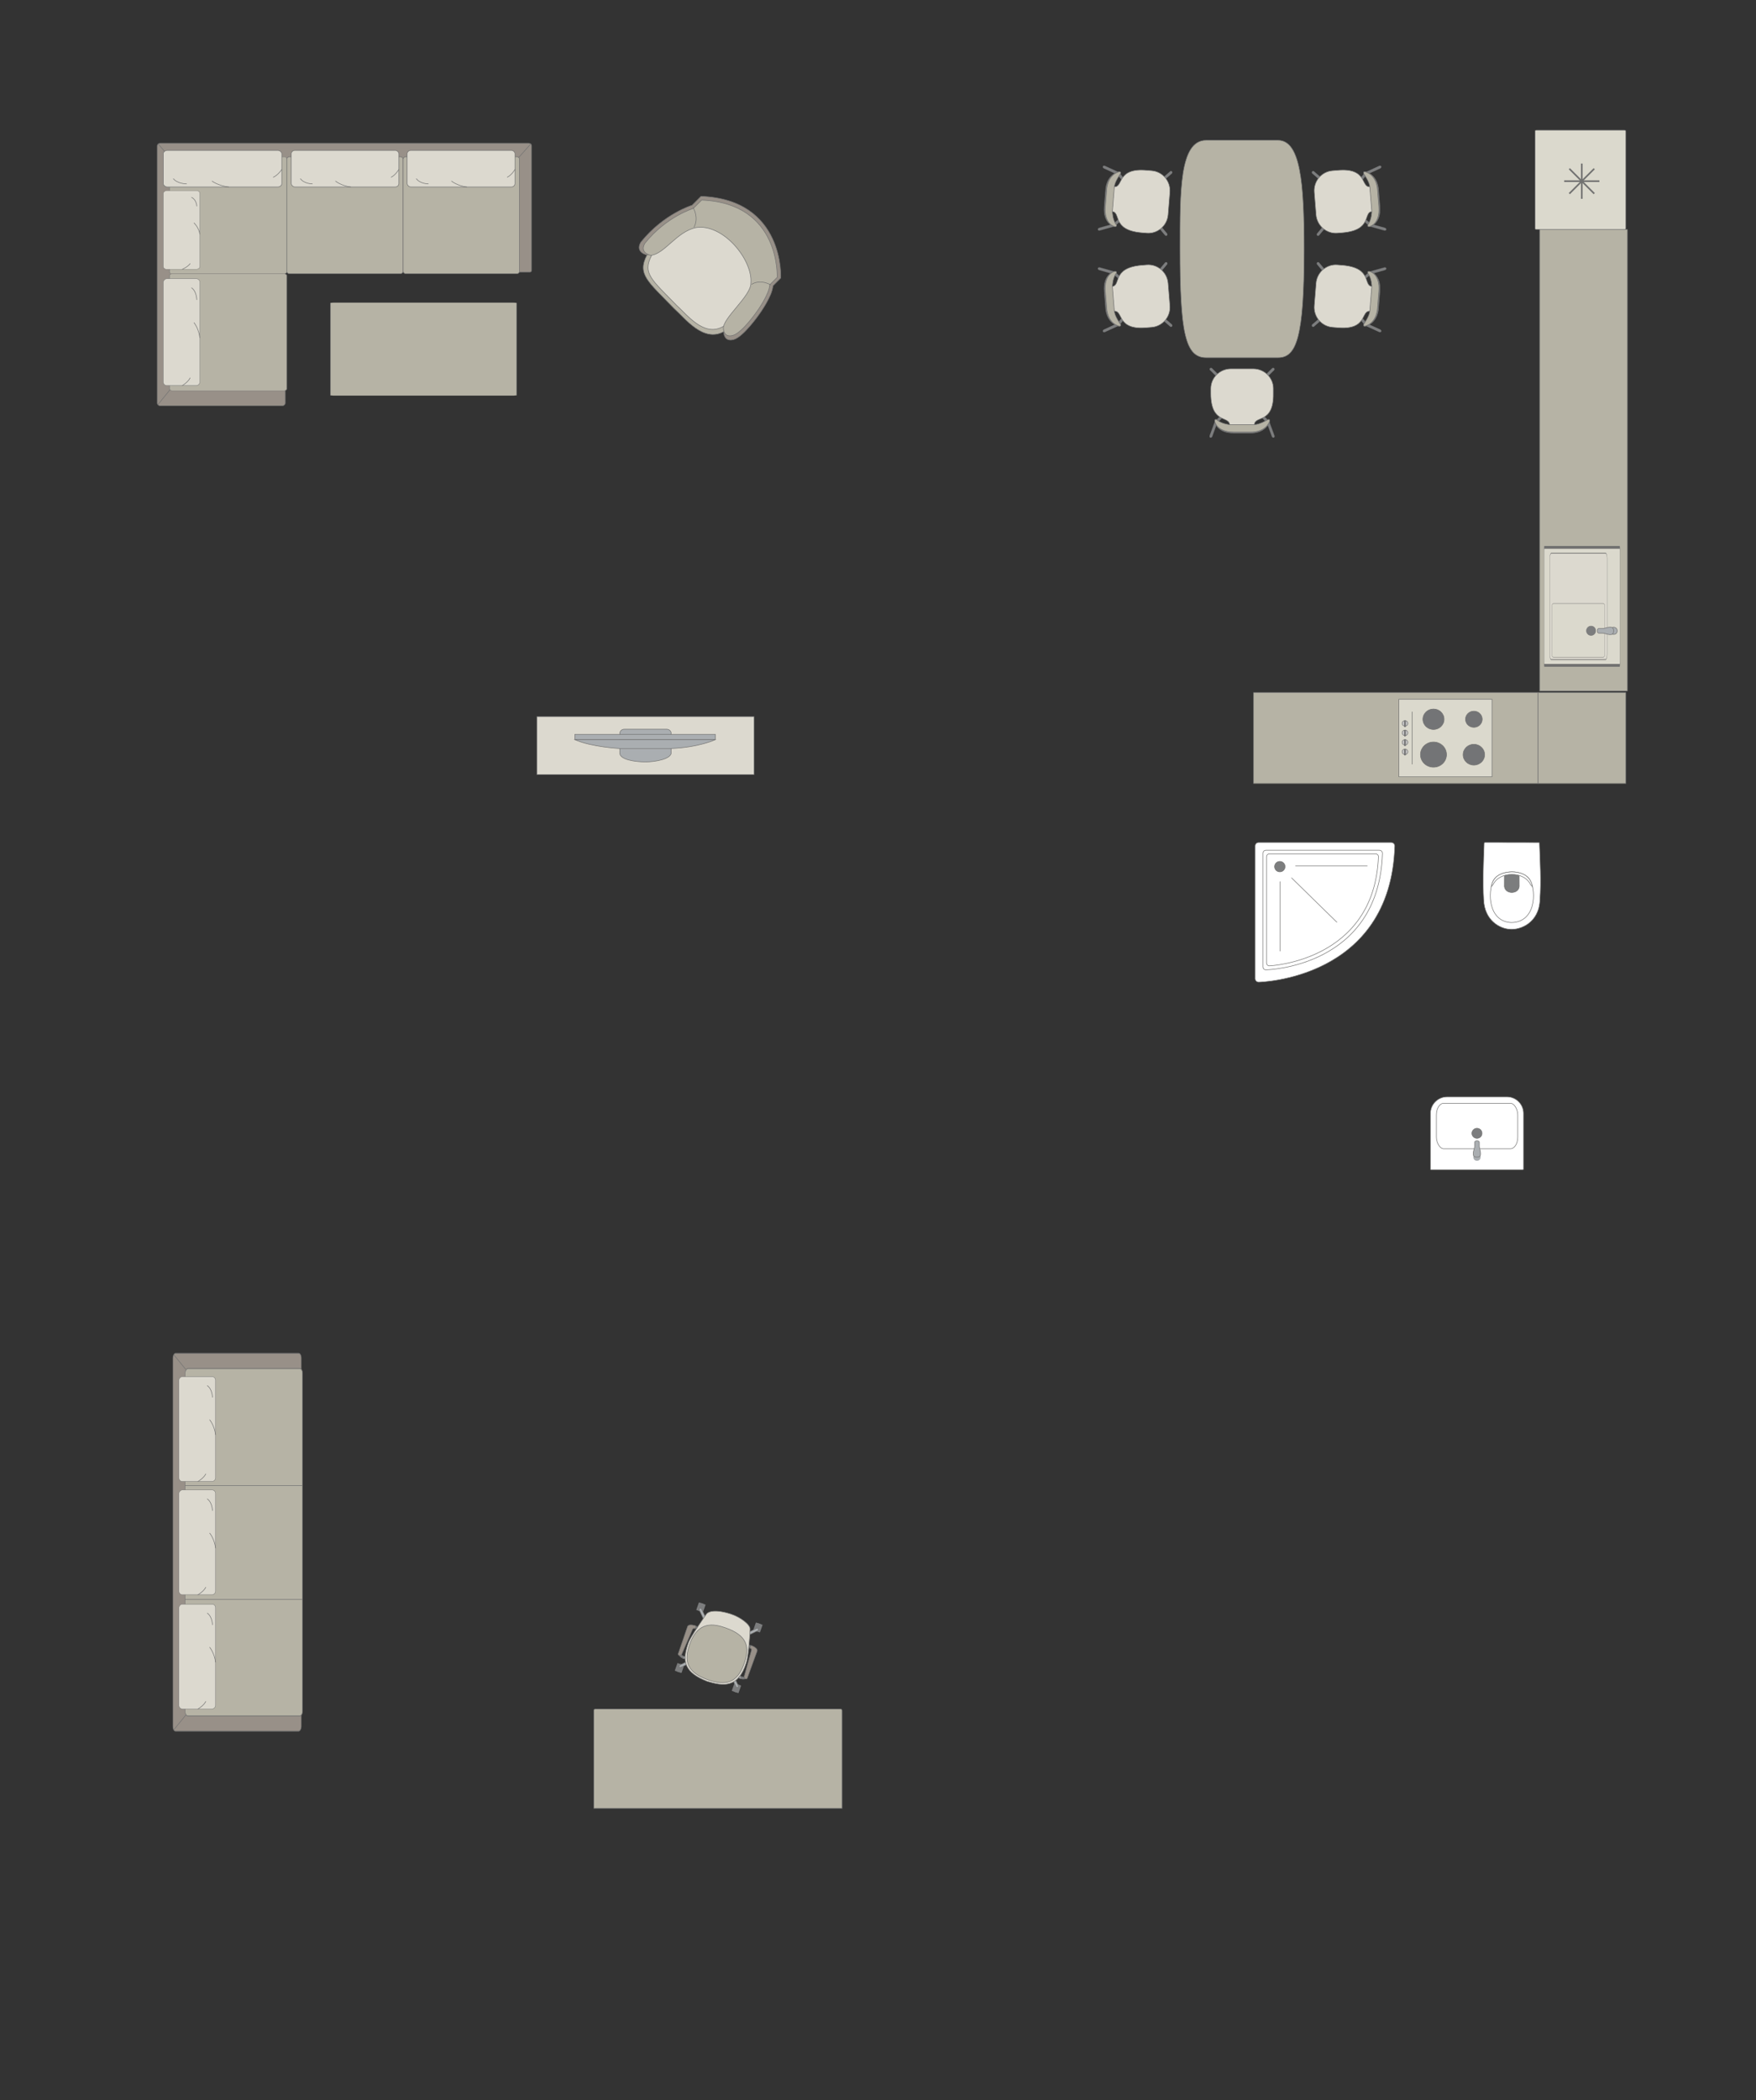 <?xml version="1.0" encoding="UTF-8"?>
<!DOCTYPE svg PUBLIC "-//W3C//DTD SVG 1.1//EN" "http://www.w3.org/Graphics/SVG/1.1/DTD/svg11.dtd">
<!-- Creator: CorelDRAW -->
<svg xmlns="http://www.w3.org/2000/svg" xml:space="preserve" width="113.136mm" height="135.286mm" version="1.1" style="shape-rendering:geometricPrecision; text-rendering:geometricPrecision; image-rendering:optimizeQuality; fill-rule:evenodd; clip-rule:evenodd"
viewBox="0 0 12785.98 15289.21"
 xmlns:xlink="http://www.w3.org/1999/xlink"
 xmlns:xodm="http://www.corel.com/coreldraw/odm/2003">
 <rect x="0" y="0" width="12785.98" height="15289.21" fill="#333333" stroke="none"/>
 <defs>
  <style type="text/css">
   <![CDATA[
    .str4 {stroke:#727271;stroke-width:11.96;stroke-miterlimit:22.926}
    .str2 {stroke:#727271;stroke-width:3.98;stroke-miterlimit:22.926}
    .str0 {stroke:#727271;stroke-width:3.98;stroke-linejoin:round;stroke-miterlimit:22.926}
    .str3 {stroke:#727271;stroke-width:3.98;stroke-linecap:round;stroke-miterlimit:22.926}
    .str1 {stroke:#727271;stroke-width:3.98;stroke-linecap:round;stroke-linejoin:round;stroke-miterlimit:22.926}
    .fil4 {fill:none}
    .fil2 {fill:#DCD9CF}
    .fil8 {fill:#C8C8C8}
    .fil0 {fill:#B6B3A5}
    .fil5 {fill:#AAAEB1}
    .fil3 {fill:#989088}
    .fil1 {fill:#7C7D7E}
    .fil7 {fill:#737476}
    .fil6 {fill:#DBD9CD}
    .fil9 {fill:white}
   ]]>
  </style>
 </defs>
 <g id="мебель">
  <g id="_2145432131776">
   <path class="fil0 str0" d="M9496.03 1814.86l0 0c0,-490.63 -28.12,-793.58 -189.79,-793.58l-524.55 0c-194.28,0 -189.77,376.39 -189.77,790.26l0 0c0,604.66 36.84,791.94 189.77,791.94l524.55 0c133.03,0 189.79,-142.87 189.79,-788.63z"/>
   <g>
    <g>
     <rect class="fil1 str1" transform="matrix(0.091 0.109 -0.107 0.093 9626.04 2300.22)" width="139.54" height="732.59" rx="69.78" ry="69.78"/>
     <rect class="fil1 str1" transform="matrix(0.107 -0.093 -0.091 -0.109 9650.19 1996.91)" width="139.54" height="732.59" rx="69.78" ry="69.78"/>
     <rect class="fil1 str1" transform="matrix(0.091 0.109 -0.107 0.093 9975.16 1975.08)" width="139.54" height="732.59" rx="69.78" ry="69.78"/>
     <rect class="fil1 str1" transform="matrix(0.107 -0.093 -0.091 -0.109 9943.42 2373.76)" width="139.54" height="732.59" rx="69.78" ry="69.78"/>
     <rect class="fil1 str1" transform="matrix(0.037 0.138 -0.171 0.048 10091.4 1943.55)" width="139.54" height="732.59" rx="69.78" ry="69.78"/>
     <rect class="fil1 str1" transform="matrix(0.059 -0.13 -0.161 -0.074 10053.3 2422.23)" width="139.54" height="732.59" rx="69.78" ry="69.78"/>
     <path class="fil2 str1" d="M9976.6 2265.49l14.59 -180.71c-67.9,-3.13 5.03,-134.78 -214.07,-153.85l-39.25 -3.13c-79.05,-6.29 -148.95,54.08 -155.33,134.15l-13 163.31c-6.39,80.07 53.08,150.73 132.14,157.02l35.78 2.85c224.02,21.08 168.5,-127.15 239.14,-119.64z"/>
     <path class="fil1 str1" d="M9930.49 2359.42c0,0 43.49,-56.6 46.51,-93.9 3.02,-37.31 14.61,-180.72 14.61,-180.72 0,0 -1.74,-60.56 -31.09,-95.2 -6.52,-11.23 4.79,-17 15.18,-13.11 0,0 81.33,18.91 71.32,144.61 -10.01,125.71 -9.69,121.68 -9.69,121.68 0,0 -1.32,99.9 -88.5,129.19 -28.69,8.97 -18.34,-12.54 -18.34,-12.54z"/>
     <path class="fil0 str1" d="M9930.35 2359.41c0,0 40.57,-56.82 43.58,-94.13 3.02,-37.32 14.6,-180.72 14.6,-180.72 0,0 -1.25,-60.53 -28.2,-94.98 -5.97,-11.2 4.53,-17.02 14.13,-13.2 0,0 75.12,18.42 65.12,144.13 -10.01,125.71 -9.69,121.67 -9.69,121.67 0,0 -1.82,99.87 -82.66,129.65 -26.59,9.14 -16.88,-12.42 -16.88,-12.42z"/>
    </g>
    <g>
     <rect class="fil1 str1" transform="matrix(0.091 -0.109 -0.107 -0.093 9626.04 1324.56)" width="139.54" height="732.59" rx="69.78" ry="69.78"/>
     <rect class="fil1 str1" transform="matrix(0.107 0.093 -0.091 0.109 9650.19 1627.87)" width="139.54" height="732.59" rx="69.78" ry="69.78"/>
     <rect class="fil1 str1" transform="matrix(0.091 -0.109 -0.107 -0.093 9975.16 1649.7)" width="139.54" height="732.59" rx="69.78" ry="69.78"/>
     <rect class="fil1 str1" transform="matrix(0.107 0.093 -0.091 0.109 9943.42 1251.02)" width="139.54" height="732.59" rx="69.78" ry="69.78"/>
     <rect class="fil1 str1" transform="matrix(0.037 -0.138 -0.171 -0.048 10091.4 1681.23)" width="139.54" height="732.59" rx="69.78" ry="69.78"/>
     <rect class="fil1 str1" transform="matrix(0.059 0.13 -0.161 0.074 10053.3 1202.55)" width="139.54" height="732.59" rx="69.78" ry="69.78"/>
     <path class="fil2 str1" d="M9976.6 1359.29l14.59 180.71c-67.9,3.13 5.03,134.78 -214.07,153.85l-39.25 3.13c-79.05,6.29 -148.95,-54.08 -155.33,-134.15l-13 -163.31c-6.39,-80.07 53.08,-150.73 132.14,-157.02l35.78 -2.85c224.02,-21.08 168.5,127.15 239.14,119.64z"/>
     <path class="fil1 str1" d="M9930.49 1265.35c0,0 43.49,56.6 46.51,93.9 3.02,37.31 14.61,180.72 14.61,180.72 0,0 -1.74,60.56 -31.09,95.2 -6.52,11.23 4.79,17 15.18,13.11 0,0 81.33,-18.91 71.32,-144.61 -10.01,-125.71 -9.69,-121.68 -9.69,-121.68 0,0 -1.32,-99.9 -88.5,-129.19 -28.69,-8.97 -18.34,12.54 -18.34,12.54z"/>
     <path class="fil0 str1" d="M9930.35 1265.37c0,0 40.57,56.82 43.58,94.13 3.02,37.32 14.6,180.72 14.6,180.72 0,0 -1.25,60.53 -28.2,94.98 -5.97,11.2 4.53,17.02 14.13,13.2 0,0 75.12,-18.42 65.12,-144.13 -10.01,-125.71 -9.69,-121.67 -9.69,-121.67 0,0 -1.82,-99.87 -82.66,-129.65 -26.59,-9.14 -16.88,12.42 -16.88,12.42z"/>
    </g>
   </g>
   <g>
    <g>
     <rect class="fil1 str1" transform="matrix(-0.091 0.109 0.107 0.093 8461.9 2300.22)" width="139.54" height="732.59" rx="69.78" ry="69.78"/>
     <rect class="fil1 str1" transform="matrix(-0.107 -0.093 0.091 -0.109 8437.75 1996.91)" width="139.54" height="732.59" rx="69.78" ry="69.78"/>
     <rect class="fil1 str1" transform="matrix(-0.091 0.109 0.107 0.093 8112.77 1975.08)" width="139.54" height="732.59" rx="69.78" ry="69.78"/>
     <rect class="fil1 str1" transform="matrix(-0.107 -0.093 0.091 -0.109 8144.52 2373.76)" width="139.54" height="732.59" rx="69.78" ry="69.78"/>
     <rect class="fil1 str1" transform="matrix(-0.037 0.138 0.171 0.048 7996.49 1943.55)" width="139.54" height="732.59" rx="69.78" ry="69.78"/>
     <rect class="fil1 str1" transform="matrix(-0.059 -0.13 0.161 -0.074 8034.6 2422.23)" width="139.54" height="732.59" rx="69.78" ry="69.78"/>
     <path class="fil2 str1" d="M8111.34 2265.49l-14.59 -180.71c67.9,-3.13 -5.03,-134.78 214.07,-153.85l39.25 -3.13c79.05,-6.29 148.95,54.08 155.33,134.15l13 163.31c6.39,80.07 -53.08,150.73 -132.14,157.02l-35.78 2.85c-224.02,21.08 -168.5,-127.15 -239.14,-119.64z"/>
     <path class="fil1 str1" d="M8157.45 2359.42c0,0 -43.49,-56.6 -46.51,-93.9 -3.02,-37.31 -14.61,-180.72 -14.61,-180.72 0,0 1.74,-60.56 31.09,-95.2 6.52,-11.23 -4.79,-17 -15.18,-13.11 0,0 -81.33,18.91 -71.32,144.61 10.01,125.71 9.69,121.68 9.69,121.68 0,0 1.32,99.9 88.5,129.19 28.69,8.97 18.34,-12.54 18.34,-12.54z"/>
     <path class="fil0 str1" d="M8157.58 2359.41c0,0 -40.57,-56.82 -43.58,-94.13 -3.02,-37.32 -14.6,-180.72 -14.6,-180.72 0,0 1.25,-60.53 28.2,-94.98 5.97,-11.2 -4.53,-17.02 -14.13,-13.2 0,0 -75.12,18.42 -65.12,144.13 10.01,125.71 9.69,121.67 9.69,121.67 0,0 1.82,99.87 82.66,129.65 26.59,9.14 16.88,-12.42 16.88,-12.42z"/>
    </g>
    <g>
     <rect class="fil1 str1" transform="matrix(-0.091 -0.109 0.107 -0.093 8461.9 1324.56)" width="139.54" height="732.59" rx="69.78" ry="69.78"/>
     <rect class="fil1 str1" transform="matrix(-0.107 0.093 0.091 0.109 8437.75 1627.87)" width="139.54" height="732.59" rx="69.78" ry="69.78"/>
     <rect class="fil1 str1" transform="matrix(-0.091 -0.109 0.107 -0.093 8112.77 1649.7)" width="139.54" height="732.59" rx="69.78" ry="69.78"/>
     <rect class="fil1 str1" transform="matrix(-0.107 0.093 0.091 0.109 8144.52 1251.02)" width="139.54" height="732.59" rx="69.78" ry="69.78"/>
     <rect class="fil1 str1" transform="matrix(-0.037 -0.138 0.171 -0.048 7996.49 1681.23)" width="139.54" height="732.59" rx="69.78" ry="69.78"/>
     <rect class="fil1 str1" transform="matrix(-0.059 0.13 0.161 0.074 8034.6 1202.55)" width="139.54" height="732.59" rx="69.78" ry="69.78"/>
     <path class="fil2 str1" d="M8111.34 1359.29l-14.59 180.71c67.9,3.13 -5.03,134.78 214.07,153.85l39.25 3.13c79.05,6.29 148.95,-54.08 155.33,-134.15l13 -163.31c6.39,-80.07 -53.08,-150.73 -132.14,-157.02l-35.78 -2.85c-224.02,-21.08 -168.5,127.15 -239.14,119.64z"/>
     <path class="fil1 str1" d="M8157.45 1265.35c0,0 -43.49,56.6 -46.51,93.9 -3.02,37.31 -14.61,180.72 -14.61,180.72 0,0 1.74,60.56 31.09,95.2 6.52,11.23 -4.79,17 -15.18,13.11 0,0 -81.33,-18.91 -71.32,-144.61 10.01,-125.71 9.69,-121.68 9.69,-121.68 0,0 1.32,-99.9 88.5,-129.19 28.69,-8.97 18.34,12.54 18.34,12.54z"/>
     <path class="fil0 str1" d="M8157.58 1265.37c0,0 -40.57,56.82 -43.58,94.13 -3.02,37.32 -14.6,180.72 -14.6,180.72 0,0 1.25,60.53 28.2,94.98 5.97,11.2 -4.53,17.02 -14.13,13.2 0,0 -75.12,-18.42 -65.12,-144.13 10.01,-125.71 9.69,-121.67 9.69,-121.67 0,0 1.82,-99.87 82.66,-129.65 26.59,-9.14 16.88,12.42 16.88,12.42z"/>
    </g>
   </g>
  </g>
  <g id="_2145432090352">
   <rect class="fil1 str1" transform="matrix(0.101 0.1 0.101 -0.1 9196.13 2746.97)" width="139.54" height="732.59" rx="69.78" ry="69.78"/>
   <rect class="fil1 str1" transform="matrix(-0.101 0.1 -0.101 -0.1 8891.86 2746.97)" width="139.54" height="732.59" rx="69.78" ry="69.78"/>
   <rect class="fil1 str1" transform="matrix(0.101 0.1 0.101 -0.1 8844.3 3069.18)" width="139.54" height="732.59" rx="69.78" ry="69.78"/>
   <rect class="fil1 str1" transform="matrix(-0.101 0.1 -0.101 -0.1 9244.25 3069.18)" width="139.54" height="732.59" rx="69.78" ry="69.78"/>
   <rect class="fil1 str1" transform="matrix(0.134 0.048 0.061 -0.166 8803.65 3182.6)" width="139.54" height="732.59" rx="69.78" ry="69.78"/>
   <rect class="fil1 str1" transform="matrix(-0.134 0.048 -0.061 -0.166 9283.84 3182.6)" width="139.54" height="732.59" rx="69.78" ry="69.78"/>
   <path class="fil2 str1" d="M9133.69 3093.67l-181.31 0.19c2.28,-67.93 -134.75,-5.67 -136.36,-225.6l0 -39.37c0,-79.31 65.72,-144.2 146.04,-144.2l163.83 0c80.33,0 146.05,64.88 146.05,144.2l0 35.88c3.23,224.99 -140.14,157.89 -138.24,228.9z"/>
   <path class="fil1 str1" d="M9230.98 3055.15c0,0 -59.86,38.85 -97.29,38.91 -37.43,0.05 -181.31,0.21 -181.31,0.21 0,0 -60.24,-6.54 -92.43,-38.55 -10.69,-7.38 -17.34,3.44 -14.29,14.1 0,0 12.4,82.57 138.5,82.57 126.11,0 122.07,0 122.07,0 0,0 99.7,6.61 135.81,-77.97 11.22,-27.89 -11.05,-19.28 -11.05,-19.28z"/>
   <path class="fil0 str1" d="M9230.98 3055.02c0,0 -59.86,35.93 -97.29,35.97 -37.43,0.05 -181.31,0.2 -181.31,0.2 0,0 -60.24,-6.05 -92.43,-35.64 -10.69,-6.83 -17.34,3.18 -14.29,13.04 0,0 12.4,76.35 138.5,76.35 126.11,0 122.07,0 122.07,0 0,0 99.7,6.11 135.81,-72.1 11.22,-25.79 -11.05,-17.82 -11.05,-17.82z"/>
  </g>
  <g id="_2145432093280">
   <path class="fil0 str2" d="M4710.49 1856.25c-72.6,141.01 6.62,191.89 196.28,388.34 83.11,74.39 214.12,250.53 362.93,169.76 148.82,-80.77 282.68,-382.92 282.68,-382.92l-164.15 -311.41 -185.29 -157.52 -241.4 39.83 -246.85 157.52 -4.22 96.4z"/>
   <path class="fil2 str2" d="M4743.53 1861.16c-67.67,131.09 5.83,178.2 181.66,360.36 77.05,68.95 198.45,232.34 336.81,157.07 138.34,-75.27 263.18,-356.12 263.18,-356.12l-151.95 -288.96 -171.83 -145.99 -224.28 37.4 -229.52 146.7 -4.07 89.54z"/>
   <path class="fil3 str2" d="M5104.27 1428.92l-65.1 65.1c0,0 -206.77,61.5 -373.31,269.08 -43.99,75.19 44.62,93.16 44.62,93.16 107.87,-10.95 200.14,-183.31 349.1,-214.84 209.96,-34.19 438.47,247.38 422.98,425.84 2.88,100.42 -222.21,273.21 -212.58,353.81 0,0 0.75,70.76 73,50.64 72.24,-20.11 187.57,-187.37 187.57,-187.37 0,0 93.81,-129.54 97.54,-203.27l57.14 -57.14c0,0 30.15,-572.63 -580.96,-595.01z"/>
   <path class="fil0 str2" d="M5108.76 1456.48l-61.3 61.3c0,0 -195.06,57.6 -351.8,253.17 -41.36,70.88 42.32,88.04 42.32,88.04 101.8,-10.08 188.52,-172.6 329.08,-202.01 198.14,-31.8 414.49,234.52 400.26,402.95 2.94,94.81 -209.16,257.41 -199.89,333.53 0,0 0.86,66.79 69.02,47.97 68.16,-18.83 176.65,-176.46 176.65,-176.46 0,0 88.28,-122.08 91.63,-191.67l53.81 -53.82c0,0 27.18,-540.5 -549.78,-563z"/>
   <path class="fil4 str2" d="M5612.83 2073.85c-87.01,-45.57 -139.73,-3.57 -139.73,-3.57"/>
   <path class="fil4 str2" d="M5046.61 1509.62c45.58,87.01 6.09,144.5 6.09,144.5"/>
  </g>
  <g id="_2145432096208">
   <path class="fil3 str2" d="M1145.1 2933.45l0 -1870.81c0,-10.79 8.93,-19.61 19.61,-19.61l2686.3 0c11.82,0 19.61,7.74 19.61,19.61l0 907.16c-0.34,6.84 -6.75,10.42 -12.22,10.49l-1783.62 -0.15 2.26 953.31c0.01,10.71 -8.82,19.61 -19.61,19.61l-892.72 0c-10.79,0 -19.61,-8.82 -19.61,-19.61z"/>
   <rect class="fil0 str2" transform="matrix(1.32535E-14 -0.5 0.818 2.16598E-14 1233.91 2844.08)" width="1701.57" height="1043.88" rx="23.45" ry="23.45"/>
   <line class="fil4 str2" x1="1149.59" y1="2945.65" x2="1238.75" y2= "2836.14" />
   <line class="fil4 str2" x1="1152.02" y1="1047.75" x2="1238.78" y2= "1148.97" />
   <g>
    <rect class="fil2 str3" transform="matrix(1.82507E-14 -0.689 0.63 1.66741E-14 1188.9 2806.75)" width="1128.66" height="423.1" rx="39.1" ry="39.1"/>
    <path class="fil4 str3" d="M1412.96 2349.33c0,0 33.46,40.3 42.31,109.52"/>
    <path class="fil4 str3" d="M1327.28 2806.75c0,0 41.42,-24 56.91,-55.64"/>
    <path class="fil4 str3" d="M1432.68 2181.47c0,0 -0.67,-60.3 -37.37,-86.03"/>
   </g>
   <path class="fil0 str2" d="M2087.64 1973.47l0 -813.22c0,-10.48 8.56,-19.03 19.03,-19.03l809.53 0c10.48,0 19.03,8.56 19.03,19.03l0 813.44c0,10.48 -8.56,19.03 -19.03,19.03l-809.31 0c-10.6,0 -19.26,-8.66 -19.26,-19.26z"/>
   <line class="fil4 str2" x1="3777.24" y1="1145.79" x2="3864.63" y2= "1047.78" />
   <path class="fil0 str2" d="M2935.23 1973.71l0 -813.46c0,-10.48 8.56,-19.03 19.03,-19.03l809.53 0c10.48,0 19.03,8.56 19.03,19.03l0 813.44c0,10.48 -8.56,19.03 -19.03,19.03l-809.54 0c-10.47,0 -19.02,-8.56 -19.02,-19.02z"/>
   <g>
    <rect class="fil2 str3" x="2964.69" y="1094.69" width="785.28" height="266.38" rx="27.21" ry="24.62"/>
    <path class="fil4 str3" d="M3288.13 1318.75c0,0 40.7,33.46 110.58,42.31"/>
    <path class="fil4 str3" d="M3749.97 1233.07c0,0 -24.24,41.42 -56.17,56.91"/>
    <path class="fil4 str3" d="M3118.66 1338.48c0,0 -60.88,-0.67 -86.85,-37.37"/>
   </g>
   <rect class="fil0 str2" transform="matrix(1.32535E-14 -0.5 0.818 2.16598E-14 1233.91 1992.58)" width="1701.57" height="1043.88" rx="23.45" ry="23.45"/>
   <g>
    <rect class="fil2 str3" x="2120.79" y="1094.69" width="783.57" height="266.38" rx="27.15" ry="24.62"/>
    <path class="fil4 str3" d="M2443.53 1318.75c0,0 40.61,33.46 110.34,42.31"/>
    <path class="fil4 str3" d="M2904.36 1233.07c0,0 -24.19,41.42 -56.04,56.91"/>
    <path class="fil4 str3" d="M2274.42 1338.48c0,0 -60.75,-0.67 -86.66,-37.37"/>
   </g>
   <g>
    <rect class="fil2 str3" x="1188.9" y="1094.69" width="863.09" height="266.38" rx="29.9" ry="24.62"/>
    <path class="fil4 str3" d="M1544.4 1318.75c0,0 44.72,33.46 121.54,42.31"/>
    <path class="fil4 str3" d="M2051.99 1233.07c0,0 -26.65,41.42 -61.74,56.91"/>
    <path class="fil4 str3" d="M1358.12 1338.48c0,0 -66.9,-0.67 -95.45,-37.37"/>
   </g>
   <g>
    <rect class="fil2 str3" transform="matrix(1.34293E-14 -0.507 0.63 1.66741E-14 1188.9 1960.18)" width="1128.66" height="423.1" rx="39.1" ry="39.1"/>
    <path class="fil4 str3" d="M1412.96 1623.6c0,0 33.46,29.65 42.31,80.59"/>
    <path class="fil4 str3" d="M1327.28 1960.18c0,0 41.42,-17.66 56.91,-40.93"/>
    <path class="fil4 str3" d="M1432.68 1500.09c0,0 -0.67,-44.37 -37.37,-63.3"/>
   </g>
  </g>
  <rect class="fil0 str0" transform="matrix(-1.72365E-15 -0.101 0.81 -3.33663E-14 2405.37 2879.75)" width="6697.98" height="1674.5" rx="28.41" ry="28.41"/>
  <g id="_2145432105664">
   <rect class="fil2 str2" x="3908.86" y="5216.61" width="1582.2" height="421.54"/>
   <g>
    <path class="fil5 str2" d="M4700.5 5546.34l0 0c-76.45,0 -187.84,-16.33 -187.84,-65.02l0 -140.92c0,-17.59 14.4,-31.98 31.98,-31.98l310.67 0c17.59,0 31.98,14.39 31.98,31.98l0 139.17c0,44.25 -111.97,66.77 -186.79,66.77z"/>
    <rect class="fil5 str2" x="4185.66" y="5345.67" width="1022.66" height="38.65"/>
    <path class="fil5 str2" d="M4884.82 5448.64l-373.22 0c0,0 -204.17,-10.21 -325.94,-64.32l1022.66 0c0,0 -117.91,56.59 -323.49,64.32z"/>
   </g>
  </g>
  <polygon class="fil0 str0" points="9127.43,5041.6 11199.38,5041.6 11199.38,5703.18 9127.43,5703.18 "/>
  <polygon class="fil0 str0" points="11199.38,5041.6 11838.53,5041.6 11838.53,5703.18 11199.38,5703.18 "/>
  <polygon class="fil0 str0" points="11210.76,1670.83 11849.91,1670.83 11849.91,5030.2 11210.76,5030.2 "/>
  <g id="_2145432111280">
   <rect class="fil6 str0" x="10185.67" y="5089.86" width="678.09" height="565.07"/>
   <ellipse class="fil7 str0" cx="10731.68" cy="5493.76" rx="78.44" ry="75.83"/>
   <ellipse class="fil7 str0" cx="10731.68" cy="5235.66" rx="60.92" ry="58.89"/>
   <ellipse class="fil7 str0" cx="10437.72" cy="5235.66" rx="77.1" ry="74.53"/>
   <ellipse class="fil7 str0" cx="10437.72" cy="5493.11" rx="94.89" ry="91.72"/>
   <ellipse class="fil8 str0" cx="10230.29" cy="5265.76" rx="20.49" ry="19.8"/>
   <path class="fil7 str2" d="M10233.96 5290.17l-7.37 0c-0.1,0 -0.18,-0.08 -0.18,-0.18l0 -40.56c0,-1.91 1.56,-3.47 3.47,-3.47l0.92 0c1.84,0 3.35,1.5 3.35,3.35l0 40.69c0,0.1 -0.08,0.18 -0.18,0.18z"/>
   <ellipse class="fil8 str0" cx="10230.29" cy="5334.46" rx="20.49" ry="19.8"/>
   <path class="fil7 str2" d="M10233.96 5358.87l-7.37 0c-0.1,0 -0.18,-0.08 -0.18,-0.18l0 -40.56c0,-1.91 1.56,-3.47 3.47,-3.47l0.92 0c1.84,0 3.35,1.5 3.35,3.35l0 40.69c0,0.1 -0.08,0.18 -0.18,0.18z"/>
   <ellipse class="fil8 str0" cx="10230.29" cy="5403.73" rx="20.49" ry="19.8"/>
   <path class="fil7 str2" d="M10233.96 5428.15l-7.37 0c-0.1,0 -0.18,-0.08 -0.18,-0.18l0 -40.56c0,-1.91 1.56,-3.47 3.47,-3.47l0.92 0c1.84,0 3.35,1.5 3.35,3.35l0 40.69c0,0.1 -0.08,0.18 -0.18,0.18z"/>
   <ellipse class="fil8 str0" cx="10230.29" cy="5472.53" rx="20.49" ry="19.8"/>
   <path class="fil7 str2" d="M10233.96 5496.94l-7.37 0c-0.1,0 -0.18,-0.08 -0.18,-0.18l0 -40.56c0,-1.91 1.56,-3.47 3.47,-3.47l0.92 0c1.84,0 3.35,1.5 3.35,3.35l0 40.69c0,0.1 -0.08,0.18 -0.18,0.18z"/>
   <line class="fil4 str1" x1="10282.41" y1="5562.55" x2="10282.41" y2= "5182.23" />
  </g>
  <g id="_2145432111568">
   <rect class="fil6 str0" transform="matrix(-1.38319E-13 5.223 -0.404 -1.07127E-14 11795.8 3984.5)" width="164.46" height="1369.07" rx="6.15" ry="6.15"/>
   <rect class="fil2 str0" transform="matrix(-3.59384E-14 1.357 -0.404 -1.07127E-14 11702.1 4027.15)" width="570.63" height="1035.3" rx="28.13" ry="28.13"/>
   <rect class="fil6 str0" transform="matrix(-1.8116E-14 0.684 -0.372 -9.84075E-15 11685 4393.34)" width="570.63" height="1035.3" rx="28.13" ry="28.13"/>
   <circle class="fil1 str2" transform="matrix(-9.38224E-15 0.354 -0.349 -9.24696E-15 11749.3 4592.17)" r="52.95"/>
   <circle class="fil1 str2" transform="matrix(-1.72011E-14 0.649 -0.64 -1.69531E-14 11585 4591.52)" r="52.95"/>
   <g>
    <ellipse class="fil5 str2" cx="11749.34" cy="4592.17" rx="26.14" ry="26.09"/>
    <path class="fil5 str2" d="M11670.52 4575.12l-29.2 0c-5.85,0 -10.63,6.28 -10.63,13.97l0 6.06c0,7.68 4.78,13.97 10.63,13.97l29.33 0c18.78,0 78.51,31.58 78.51,-13.97l0 -6.06c0,-43.02 -59.73,-13.97 -78.64,-13.97z"/>
   </g>
  </g>
  <g id="_2145432116080">
   <rect class="fil6 str2" transform="matrix(-2.56249E-14 -0.968 -1 2.64845E-14 11838.5 1670.82)" width="747.56" height="661.59" rx="9.36" ry="9.36"/>
   <line class="fil4 str4" x1="11645.79" y1="1318.9" x2="11389.12" y2= "1318.9" />
   <line class="fil4 str4" x1="11517.45" y1="1190.56" x2="11517.45" y2= "1447.23" />
   <line class="fil4 str4" x1="11608.21" y1="1409.65" x2="11426.72" y2= "1228.16" />
   <line class="fil4 str4" x1="11608.21" y1="1228.15" x2="11426.72" y2= "1409.64" />
  </g>
  <g id="_2145432120064">
   <path class="fil9 str3" d="M9164.67 6132.43l965.27 0c14.27,0 25.93,11.66 25.93,25.94 0,0 0,0 0,0 -29.91,975.25 -991.19,991.19 -991.19,991.19l0 0c-14.27,0 -25.94,-11.67 -25.94,-25.93l0 -965.27c0,-14.27 11.66,-25.94 25.94,-25.94z"/>
   <path class="fil9 str2" d="M9217.7 6189.2l826.28 0c12.22,0 22.2,9.99 22.2,22.2 0,0 0,0 0,0 -25.61,834.84 -848.48,848.49 -848.48,848.49l0 0c-12.22,0 -22.2,-9.99 -22.2,-22.2l0 -826.29c0,-12.21 9.98,-22.2 22.2,-22.2z"/>
   <path class="fil9 str2" d="M9242.64 6215.73l773.72 0c11.34,0 20.59,9.27 20.59,20.6 0,0 0,0 0,0 -29.75,764.37 -794.31,794.55 -794.31,794.55l0 0c-11.36,0 -20.61,-9.3 -20.61,-20.63l0 -773.92c0,-11.3 9.26,-20.6 20.61,-20.6z"/>
   <circle class="fil1 str2" cx="9318.81" cy="6308.6" r="38.07"/>
   <line class="fil4 str3" x1="9404.64" y1="6390.83" x2="9733.72" y2= "6712.92" />
   <line class="fil4 str3" x1="9433.56" y1="6303.09" x2="9955.1" y2= "6303.09" />
   <line class="fil4 str3" x1="9319.88" y1="6417.76" x2="9319.88" y2= "6923.34" />
  </g>
  <g id="_2145432117952">
   <path class="fil9 str2" d="M11206.48 6132.78l-394.25 -0.69c-3.4,0 -5.44,2.46 -5.55,5.4 -5.14,142.31 -11.66,280.68 -3.68,410.55 5.4,151.39 116.26,212.67 191.04,216.34 75.83,6.96 213.9,-46.11 219.02,-216.34 9.44,-135.61 1.3,-273.7 -3.67,-410.55 -0.17,-1.83 -0.28,-4.68 -2.9,-4.71z"/>
   <path class="fil9 str2" d="M11142.07 6409.31c-45.19,-83.65 -219.91,-83.65 -268.08,0 -42.5,83.94 -37.91,297.63 128.68,306.26 179.73,0 184.69,-224.23 139.4,-306.26z"/>
   <path class="fil1 str2" d="M11008.03 6365.57l-43.97 0c-6.17,0.02 -9.65,5.1 -9.67,9.95 -0.14,25.96 -0.27,51.92 -0.41,77.88 8.43,59.55 102.7,56.18 108.15,-0.49 -0.15,-25.79 -0.31,-51.59 -0.45,-77.38 0.17,-4.7 -2.31,-9.8 -6.68,-9.93l-46.97 -0.02z"/>
   <path class="fil9 str2" d="M11144.85 6440.09l13.84 14.71c-11.67,-57.89 -47.96,-105.32 -150.42,-108.23 -93.76,5.19 -136.05,39.51 -149.57,106.93l13.75 -15.25c22.72,-48.27 79.92,-73.55 135.57,-72.69 52.64,-0.94 112.33,21.98 136.83,74.52z"/>
  </g>
  <g id="_2145432123136">
   <path class="fil9 str2" d="M10536.48 7984.27l436.41 0c66.28,0 120.5,54.21 120.5,120.5l0 406.81c0,2.14 -1.73,3.87 -3.87,3.87l-670.36 0c-2.14,0 -3.87,-1.73 -3.87,-3.87l0 -406.12c0,-66.66 54.53,-121.19 121.19,-121.19z"/>
   <rect class="fil9 str2" x="10458.84" y="8031.54" width="592.45" height="330.75" rx="52.82" ry="84.73"/>
   <ellipse class="fil1 str2" cx="10754.34" cy="8249.85" rx="36.82" ry="36.64"/>
   <g>
    <circle class="fil5 str2" transform="matrix(-1.80599E-15 -0.08 -0.08 2.48551E-15 10754.3 8423.19)" r="326.43"/>
    <path class="fil5 str2" d="M10771.34 8344.37l0 -29.2c0,-5.85 -6.28,-10.63 -13.97,-10.63l-6.06 0c-7.68,0 -13.97,4.78 -13.97,10.63l0 29.33c0,18.78 -31.58,78.51 13.97,78.51l6.06 0c43.02,0 13.97,-59.73 13.97,-78.64z"/>
   </g>
  </g>
  <g id="_2145432121936">
   <rect class="fil3 str2" transform="matrix(3.78393E-14 -1.429 0.816 2.16047E-14 1259.01 12602)" width="1924.84" height="1145.45" rx="24.07" ry="24.07"/>
   <rect class="fil0 str2" transform="matrix(3.93567E-14 -1.486 0.819 2.16805E-14 1347.92 12491.3)" width="1701.57" height="1043.88" rx="23.45" ry="23.45"/>
   <line class="fil4 str2" x1="1347.92" y1="11643.1" x2="2202.46" y2= "11643.1" />
   <line class="fil4 str2" x1="1263.52" y1="12594.55" x2="1352.75" y2= "12485.04" />
   <line class="fil4 str2" x1="1263.54" y1="9859.62" x2="1352.79" y2= "9968.95" />
   <g>
    <rect class="fil2 str3" transform="matrix(1.78927E-14 -0.676 0.63 1.66901E-14 1302.86 12440.4)" width="1128.66" height="423.1" rx="39.1" ry="39.1"/>
    <path class="fil4 str3" d="M1527.13 11991.95c0,0 33.5,39.51 42.36,107.38"/>
    <path class="fil4 str3" d="M1441.36 12440.39c0,0 41.46,-23.54 56.97,-54.54"/>
    <path class="fil4 str3" d="M1546.87 11827.38c0,0 -0.66,-59.12 -37.41,-84.33"/>
   </g>
   <g>
    <rect class="fil2 str3" transform="matrix(1.78927E-14 -0.676 0.63 1.66901E-14 1302.86 11609.1)" width="1128.66" height="423.1" rx="39.1" ry="39.1"/>
    <path class="fil4 str3" d="M1527.13 11160.63c0,0 33.5,39.52 42.36,107.39"/>
    <path class="fil4 str3" d="M1441.36 11609.08c0,0 41.46,-23.54 56.97,-54.54"/>
    <path class="fil4 str3" d="M1546.87 10996.07c0,0 -0.66,-59.12 -37.41,-84.33"/>
   </g>
   <g>
    <rect class="fil2 str3" transform="matrix(1.78927E-14 -0.676 0.63 1.66901E-14 1302.86 10784.3)" width="1128.66" height="423.1" rx="39.1" ry="39.1"/>
    <path class="fil4 str3" d="M1527.13 10335.85c0,0 33.5,39.52 42.36,107.39"/>
    <path class="fil4 str3" d="M1441.36 10784.3c0,0 41.46,-23.54 56.97,-54.54"/>
    <path class="fil4 str3" d="M1546.87 10171.29c0,0 -0.66,-59.12 -37.41,-84.33"/>
   </g>
   <line class="fil4 str2" x1="1347.92" y1="10814.7" x2="2202.46" y2= "10814.7" />
  </g>
  <path class="fil0 str2" d="M4323.34 12452.28l0 711.92 1808.23 0 0 -711.92c0,-6.25 -5.1,-11.35 -11.35,-11.35l-1785.54 0c-6.25,0 -11.35,5.1 -11.35,11.35z"/>
  <g id="_2145432129328">
   <rect class="fil1 str0" transform="matrix(-0.057 -0.02 -0.02 0.057 5396.63 12269.8)" width="857.18" height="981.78" rx="42.4" ry="42.4"/>
   <rect class="fil1 str0" transform="matrix(-0.057 -0.02 -0.02 0.057 4981.72 12123.1)" width="857.18" height="981.78" rx="42.4" ry="42.4"/>
   <rect class="fil1 str0" transform="matrix(-0.057 -0.02 -0.02 0.057 5552.92 11827.7)" width="857.18" height="981.78" rx="42.4" ry="42.4"/>
   <rect class="fil1 str0" transform="matrix(-0.057 -0.02 -0.02 0.057 5138.01 11681)" width="857.18" height="981.78" rx="42.4" ry="42.4"/>
   <rect class="fil1 str0" transform="matrix(-0.048 -0.017 -0.017 0.049 5381.32 12264.4)" width="383.74" height="1146.24"/>
   <rect class="fil1 str0" transform="matrix(-0.048 -0.017 -0.017 0.049 4966.41 12117.7)" width="383.74" height="1146.24"/>
   <rect class="fil1 str0" transform="matrix(-0.048 -0.017 -0.017 0.049 5122.7 11675.6)" width="383.74" height="1146.24"/>
   <rect class="fil1 str0" transform="matrix(-0.048 -0.017 -0.017 0.049 5537.61 11822.2)" width="383.74" height="1146.24"/>
   <path class="fil5 str2" d="M5521.92 11858.31l0 0c-2.16,-4.54 -8.34,-6.1 -13.75,-3.57l-67.84 31.81c-5.42,2.54 -7.81,8.89 -5.64,13.44l0 0c2.17,4.53 8.6,6.66 13.98,4.03l67.39 -32.76c5.38,-2.62 8.04,-8.41 5.87,-12.95z"/>
   <path class="fil5 str2" d="M5095.79 11707.67l0 0c4.54,-2.17 10.33,0.5 12.94,5.87l32.79 67.39c2.62,5.38 0.49,11.82 -4.06,13.99l0 0c-4.53,2.17 -10.87,-0.23 -13.41,-5.65l-31.82 -67.84c-2.54,-5.41 -0.97,-11.58 3.57,-13.75z"/>
   <path class="fil5 str2" d="M4945.4 12133.09l0 0c2.17,4.54 8.34,6.11 13.77,3.57l67.84 -31.81c5.41,-2.53 7.81,-8.88 5.64,-13.43l0 0c-2.17,-4.54 -8.6,-6.66 -13.98,-4.05l-67.39 32.77c-5.38,2.61 -8.05,8.4 -5.88,12.94z"/>
   <path class="fil5 str2" d="M5371.89 12283.85l0 0c-4.54,2.17 -10.33,-0.49 -12.94,-5.87l-32.79 -67.38c-2.62,-5.38 -0.49,-11.82 4.06,-13.99l0 0c4.54,-2.17 10.87,0.23 13.41,5.64l31.82 67.84c2.54,5.41 0.97,11.6 -3.57,13.75z"/>
   <path class="fil2 str2" d="M5322.93 11749.37l0 0c-120.98,-38.92 -169.54,-16.43 -180.05,0.77 -37.7,54.96 -109.51,156.88 -129.45,204.84 -53.39,143.75 -25.93,221.58 136.09,284.94l0 0c119.23,35.74 226.23,49.03 284.94,-136.1 14,-41.72 23.79,-162.19 27.54,-244.71 1.24,-32.34 -68.08,-86.24 -139.08,-109.74z"/>
   <path class="fil0 str2" d="M5283.62 11850.08l0 0c-86.68,-30.64 -201.2,-51.83 -261.65,119.17l0 0c-43.74,123.72 -18.59,205.1 131.62,258.2l0 0c131.12,46.35 214.61,24.51 265,-118l0 0c42.32,-119.73 23.5,-203.37 -134.96,-259.38z"/>
   <path class="fil3 str2" d="M5459.93 11996.56l6.85 -19.37c0,0 54.55,17.92 45.79,42.71 -8.76,24.78 -71.75,196.63 -71.75,196.63 -3.99,10.53 -26.59,3.79 -23.36,-8.25l54.6 -197.5c0.94,-3.21 -1.33,-11.2 -12.13,-14.22z"/>
   <path class="fil1 str0" d="M5417.46 12208.28c0,0 -14.14,0.55 -29.67,-7.47l-10.33 12.52c0,0 27.11,15.56 48.71,7.45l-8.71 -12.5z"/>
   <path class="fil5 str2" d="M5397.23 12204.8c0,0 -6.93,9.14 -3.44,15.32 -5.85,-1.73 -11.3,-4.14 -16.3,-6.77l10.3 -12.54 9.44 3.99z"/>
   <polygon class="fil1 str0" points="5452.77,11989.97 5461.21,11992.95 5465.95,11979.54 5454.04,11975.34 "/>
   <path class="fil3 str2" d="M5061.62 11855.81l6.84 -19.37c0,0 -53.69,-20.35 -62.45,4.43 -8.76,24.78 -67.77,198.06 -67.77,198.06 -3.5,10.69 18.31,19.65 23.36,8.26l81.65 -187.94c1.29,-3.09 8.08,-7.88 18.38,-3.44z"/>
   <path class="fil1 str0" d="M4961.59 12047.19c0,0 10.13,9.17 27.25,12.68l0.01 16.26c0,0 -30.2,-4.81 -41.89,-24.69l14.64 -4.25z"/>
   <path class="fil5 str2" d="M4979.52 12057.19c0,0 -0.36,11.47 -6.96,14.08 5.65,2.34 10.71,3.76 16.25,4.85l0.03 -16.25 -9.32 -2.68z"/>
   <polygon class="fil1 str0" points="5071.33,11855.19 5062.89,11852.21 5067.63,11838.79 5079.55,11843.01 "/>
  </g>
 </g>
 <g id="контур">
  <polygon class="fil4" points="12785.98,0 -0,0 -0,15289.21 12785.98,15289.21 "/>
 </g>
</svg>
